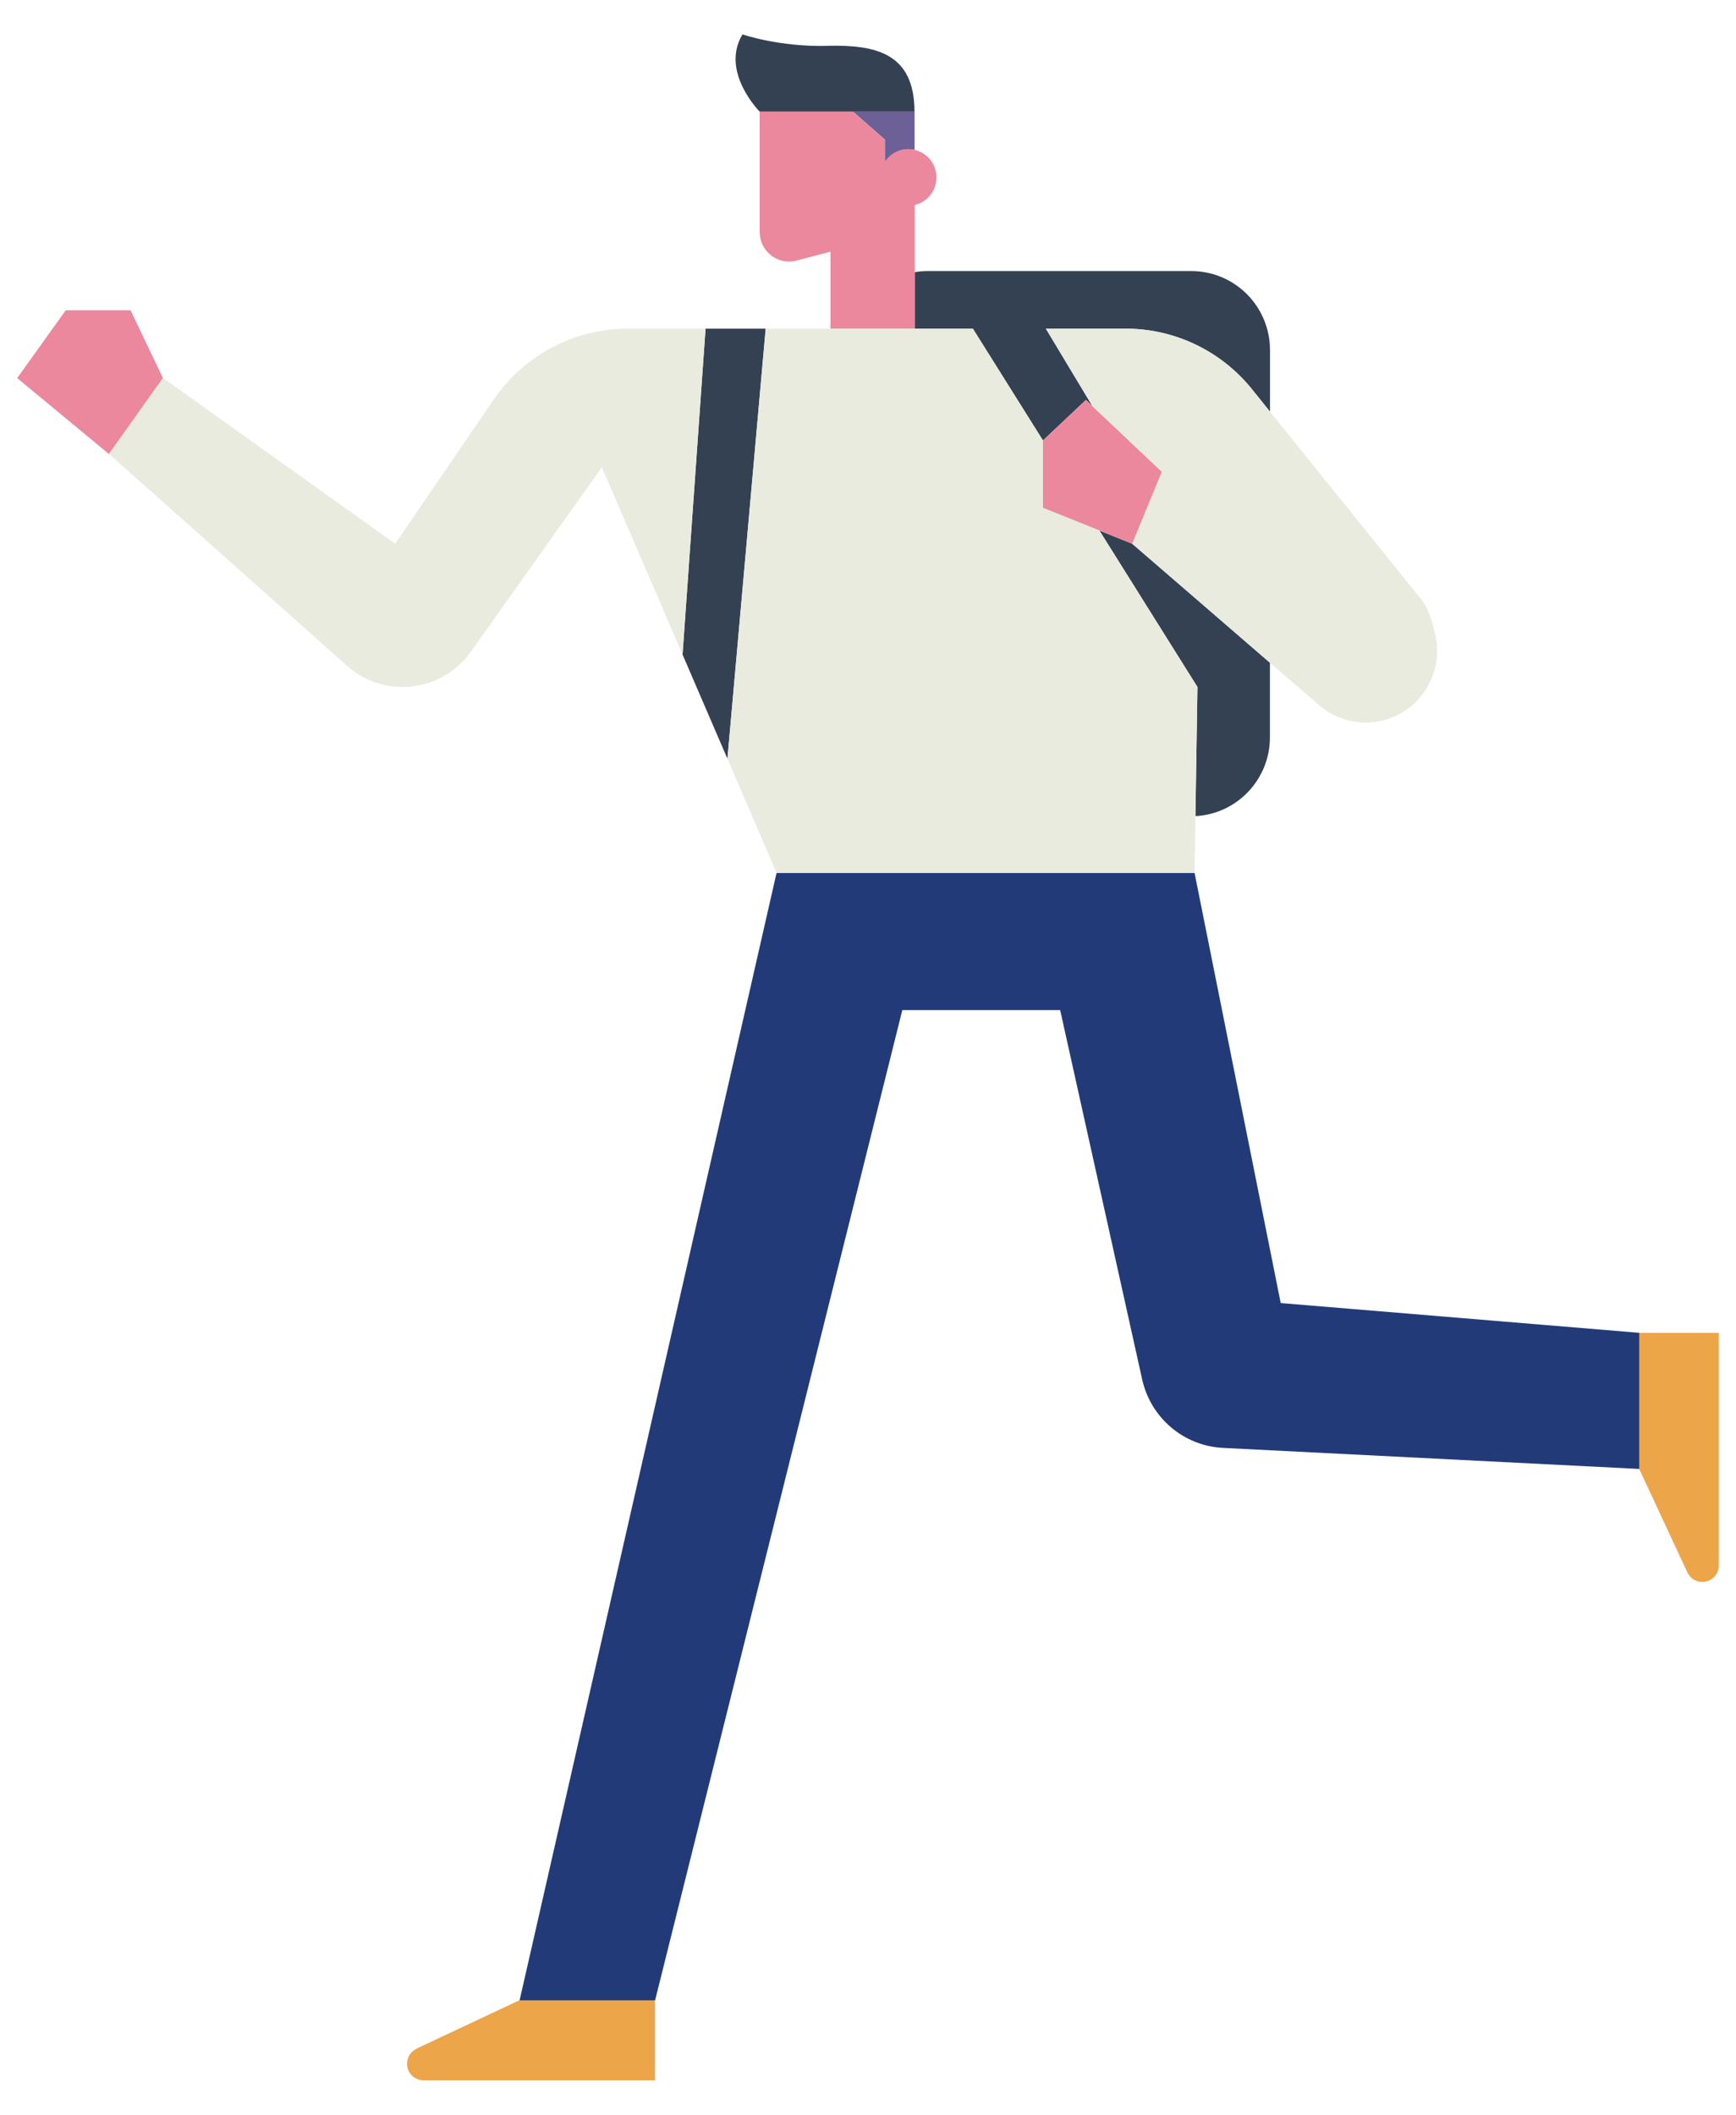 <svg width="101" height="123" viewBox="0 0 101 123" fill="none" xmlns="http://www.w3.org/2000/svg">
<g clip-path="url(#clip0_1660_37725)">
<path d="M50.928 7.638L51.482 8.12V9.429C51.594 9.26 51.729 9.111 51.892 8.994C52.162 8.798 52.492 8.681 52.855 8.681C52.976 8.681 53.093 8.695 53.209 8.718V6.502H49.63L50.933 7.638H50.928Z" fill="#6C6096"/>
<path d="M24.235 119.163C23.9 119.322 23.681 119.663 23.681 120.037C23.681 120.57 24.109 121 24.64 121H38.105V116.344H30.221L24.23 119.158L24.235 119.163Z" fill="#EDA54A"/>
<path d="M95.369 77.522V85.441L98.171 91.458C98.329 91.795 98.669 92.014 99.041 92.014C99.572 92.014 100 91.584 100 91.051V77.526H95.364L95.369 77.522Z" fill="#EDA54A"/>
<path d="M95.369 77.522L74.512 75.792L69.499 50.771H45.18L30.23 116.348H38.114L52.497 58.751H61.68L66.451 80.233C66.949 82.472 68.871 84.104 71.152 84.216L95.373 85.441V77.522H95.369Z" fill="#223B78"/>
<path d="M69.313 15.768H53.921C53.684 15.768 53.451 15.792 53.218 15.829V19.12H56.602L60.679 25.619L63.179 23.262L63.551 23.613L60.847 19.116H65.492C68.345 19.116 71.045 20.411 72.837 22.636L73.888 23.945V20.364C73.888 17.825 71.841 15.768 69.313 15.768Z" fill="#334153"/>
<path d="M48.154 2.669C45.32 2.739 43.197 2 43.197 2C41.889 4.183 44.203 6.497 44.203 6.497H53.204C53.204 3.113 50.989 2.598 48.154 2.664V2.669Z" fill="#334153"/>
<path d="M39.711 38.073L42.322 44.132L44.547 19.116H41.047L39.711 38.073Z" fill="#334153"/>
<path d="M69.746 34.974L65.869 31.626L63.961 30.859L69.667 39.962L69.546 47.47C71.962 47.344 73.884 45.343 73.884 42.884V38.55L71.059 36.109L69.746 34.974Z" fill="#334153"/>
<path d="M53.209 8.718H53.2C53.088 8.69 52.967 8.676 52.846 8.676C52.487 8.676 52.152 8.793 51.882 8.989C51.719 9.106 51.58 9.256 51.473 9.424V8.115L50.919 7.633L49.616 6.497H44.198V13.496C44.198 14.599 45.222 15.418 46.292 15.17L48.317 14.637V19.116H53.218V11.921C53.944 11.752 54.484 11.102 54.484 10.322C54.484 9.541 53.94 8.882 53.204 8.718H53.209Z" fill="#EC889D"/>
<path d="M3.825 18.045L1 21.991L6.339 26.409L9.48 21.991L7.595 18.045H3.825Z" fill="#EC889D"/>
<path d="M63.547 23.613L63.179 23.262L60.679 25.619V29.541L63.965 30.859L65.874 31.626L66.888 29.167L67.6 27.442L63.547 23.613Z" fill="#EC889D"/>
<path d="M40.74 19.116H36.518C33.404 19.116 30.491 20.658 28.727 23.234L22.992 31.626L9.485 21.986L6.343 26.404L20.186 38.723C22.359 40.654 25.715 40.27 27.4 37.9L35.015 27.175L39.711 38.073L41.051 19.116H40.744H40.74Z" fill="#E9EBDE"/>
<path d="M60.679 29.541V25.619L56.602 19.116H53.218H49.518H48.322H44.547L42.322 44.132L45.18 50.766H54.489H59.902H69.499L69.551 47.47L69.667 39.957L63.965 30.859L60.679 29.541Z" fill="#E9EBDE"/>
<path d="M83.477 36.816L83.332 36.245C83.211 35.773 83.011 35.334 82.746 34.941L82.346 34.441L73.889 23.945L72.837 22.636C71.045 20.41 68.341 19.116 65.492 19.116H60.847L63.551 23.613L67.6 27.442L66.888 29.167L65.874 31.626L69.751 34.974L71.063 36.109L73.889 38.55L76.746 41.018C77.715 41.855 79.018 42.197 80.27 41.944C82.606 41.477 84.068 39.134 83.481 36.82L83.477 36.816Z" fill="#E9EBDE"/>
</g>
<defs>
<clipPath id="clip0_1660_37725">
<rect width="99" height="119" fill="white" transform="translate(1 2)"/>
</clipPath>
</defs>
</svg>

